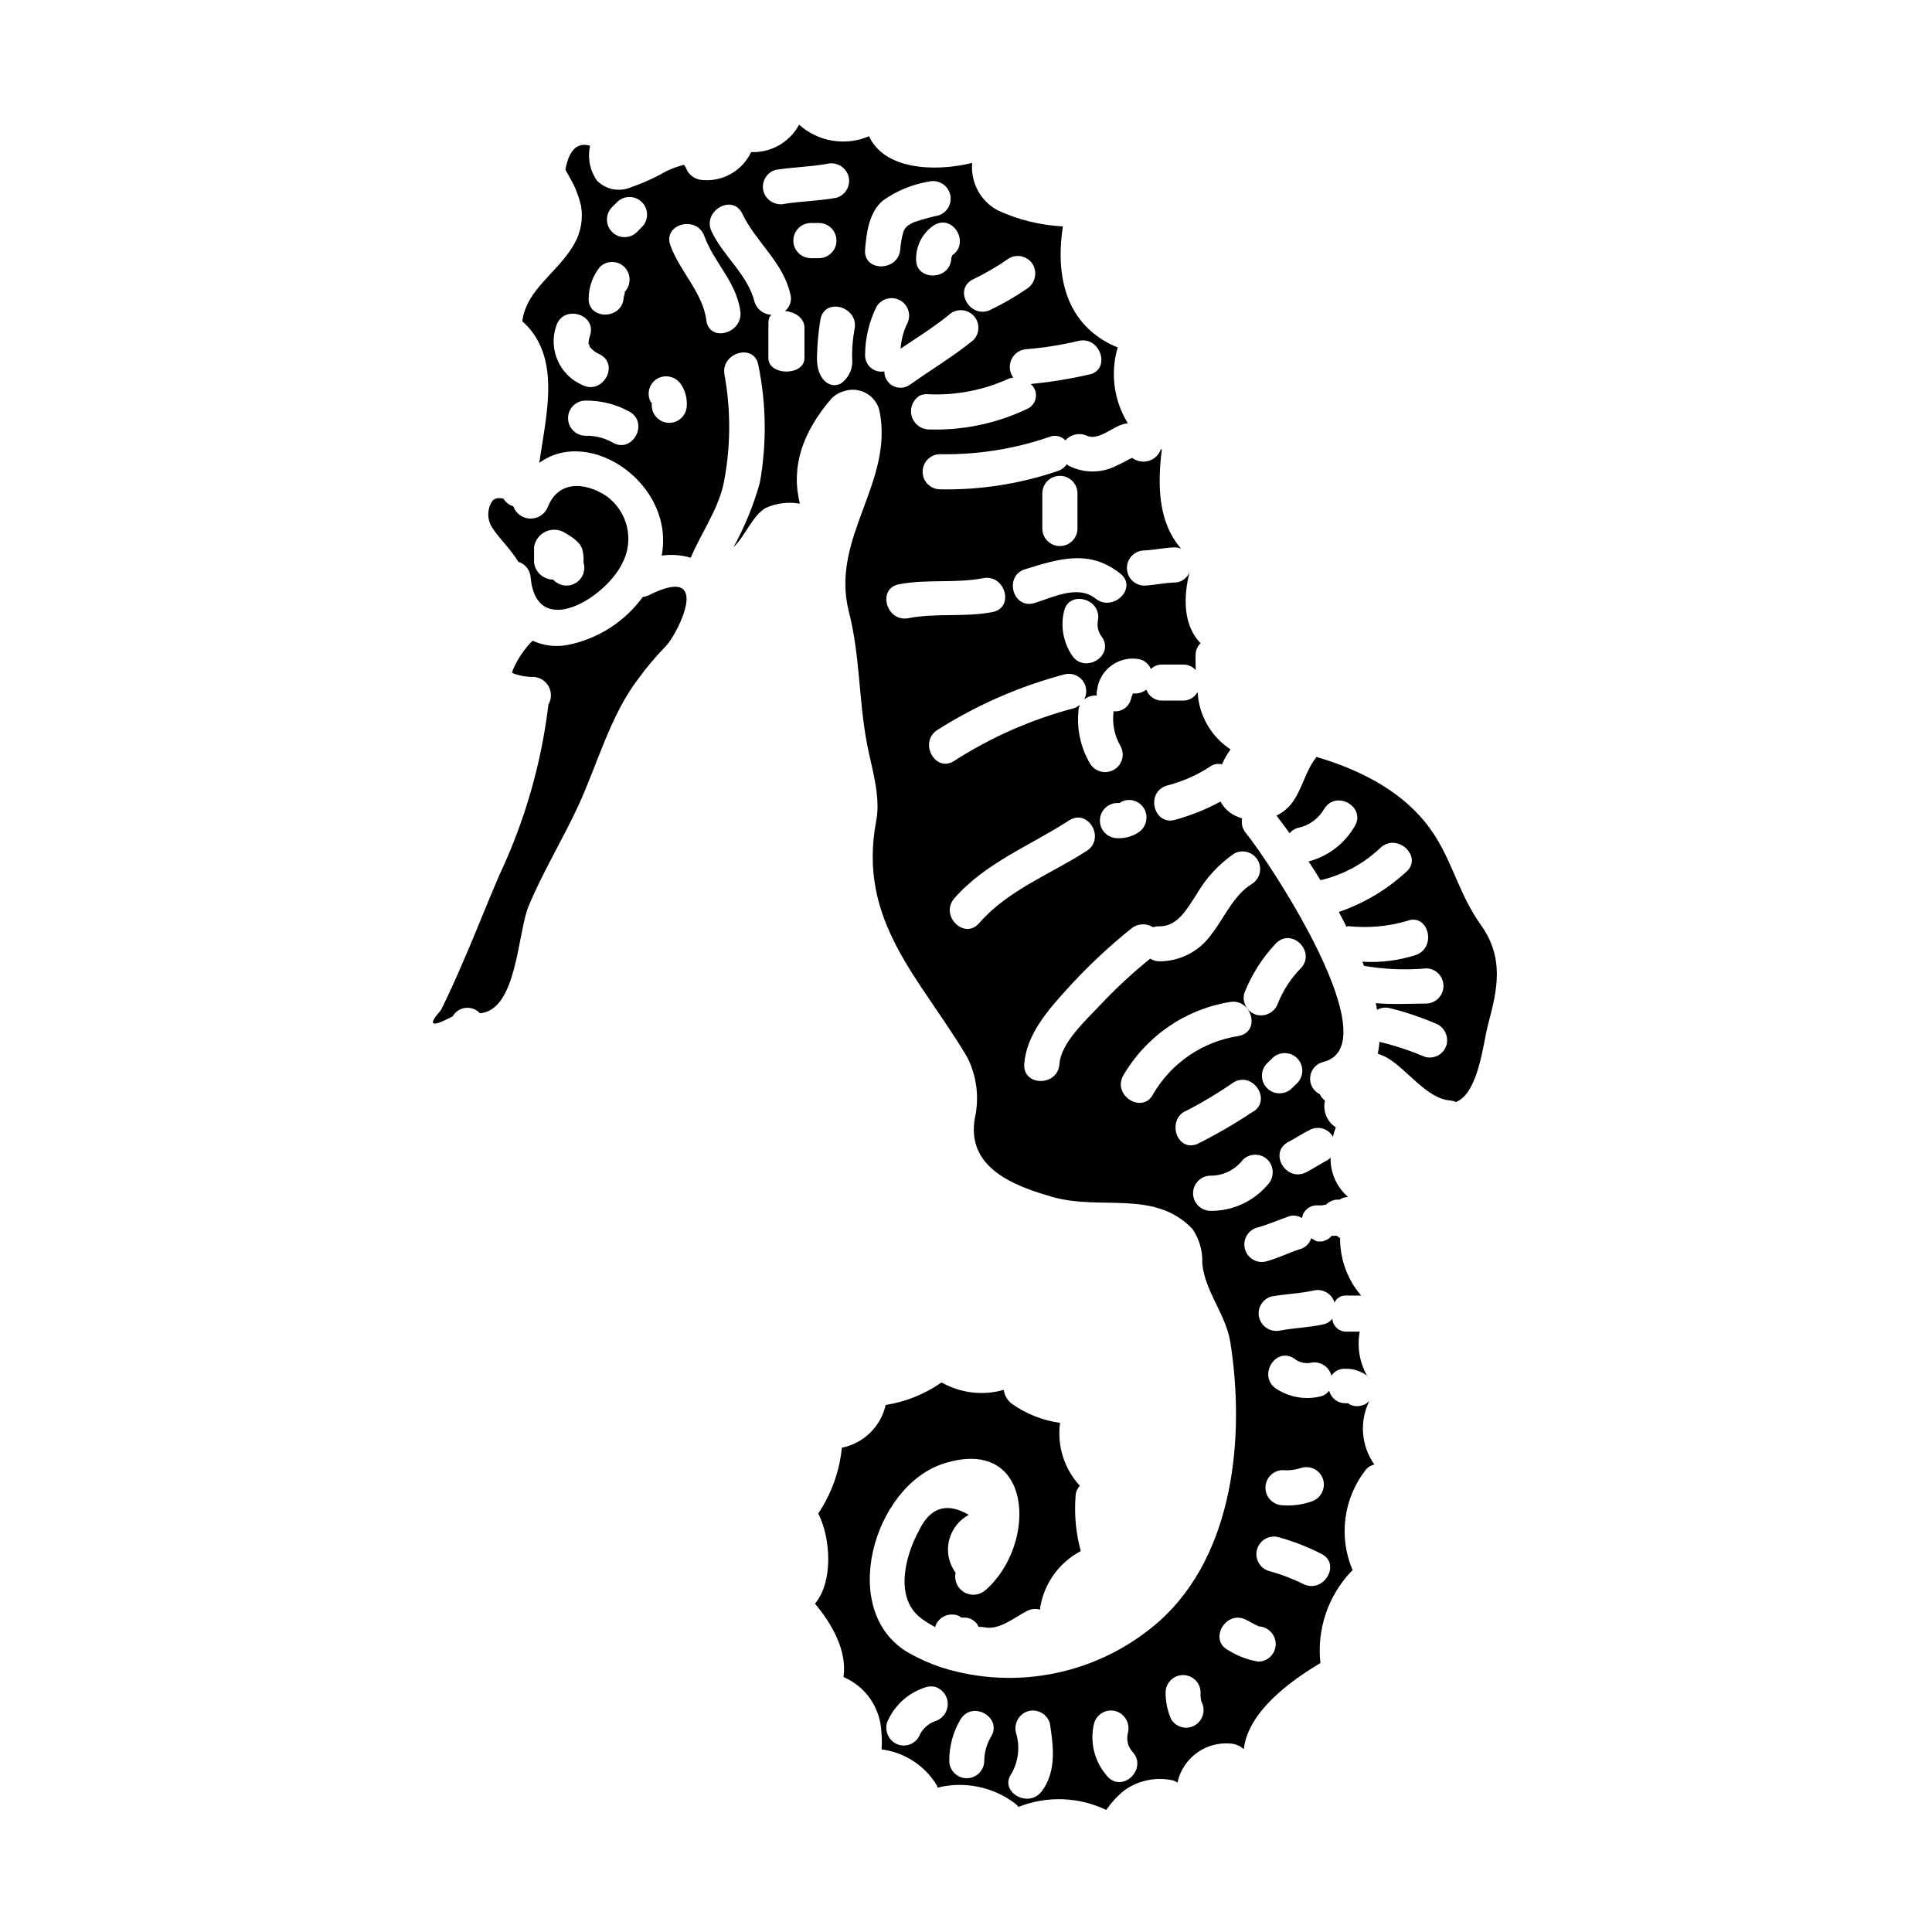 <?xml version="1.0" encoding="UTF-8"?>
<!-- Uploaded to: ICON Repo, www.svgrepo.com, Generator: ICON Repo Mixer Tools -->
<svg fill="#000000" width="800px" height="800px" version="1.1" viewBox="144 144 512 512" xmlns="http://www.w3.org/2000/svg">
 <g>
  <path d="m315.77 301.82c-0.461 0.191-0.941 0.324-1.434 0.391-4.859 6.66-12.066 11.223-20.164 12.762-3.062 0.527-6.211 0.117-9.031-1.18-2.246 2.242-4.031 4.906-5.258 7.836-0.07 0.234-0.117 0.473-0.141 0.715 1.836 0.73 3.805 1.09 5.781 1.051 1.668 0.141 3.144 1.125 3.922 2.606 0.773 1.48 0.734 3.258-0.102 4.703-1.887 15.691-6.293 30.977-13.043 45.266-3.441 7.981-6.547 16.055-10.031 23.938-1.672 3.969-3.488 7.871-5.398 11.758-3.68 4.156-2.629 4.723 3.106 1.668h-0.004c0.711-1.246 1.977-2.074 3.402-2.234 1.426-0.164 2.844 0.367 3.812 1.426 9.797-0.762 9.984-21.121 12.805-28.141 3.824-9.316 9.129-17.871 13.332-26.996 4.926-10.703 8.457-23.84 15.719-33.352 2.246-3.113 4.723-6.055 7.41-8.793 3.16-3.293 12.762-22.266-4.684-13.422z"/>
  <path d="m284.62 296.99c1.531 16.723 19.734 5.543 24.227-3.582 3.363-6.238 1.512-14.008-4.301-18.062-5.512-3.543-12.516-4.109-15.352 2.965-0.742 1.906-2.59 3.152-4.637 3.121s-3.856-1.336-4.539-3.266c-1.086-0.309-2.012-1.027-2.582-2.008-1.238-0.285-2.578-0.234-3.199 0.957-1.172 2.074-1.117 4.621 0.141 6.644 2.152 3.246 5.019 5.828 6.981 9.125v-0.004c1.828 0.57 3.121 2.199 3.262 4.109zm0.91-7.977c0.25-1.734 1.32-3.238 2.879-4.035 1.559-0.801 3.406-0.793 4.957 0.02 1.816 1.051 4.445 2.582 4.969 4.684 0.207 0.812 0.32 1.645 0.332 2.484 0 1.004-0.141 0.477 0.047 1.18h0.004c0.508 2.109-0.48 4.293-2.402 5.297-1.918 1.008-4.277 0.574-5.719-1.047-2.613-0.012-4.797-1.988-5.066-4.582z"/>
  <path d="m279.51 322.17c-0.141-0.289-0.477-0.289 0 0z"/>
  <path d="m421.56 578.46c-0.023 0-0.047-0.02-0.047-0.047 0 0.047 0 0.047-0.051 0.047z"/>
  <path d="m506.9 515.25c-1.438 1.531-3.746 1.848-5.543 0.762 0.07-0.035 0.133-0.082 0.188-0.141h-1.004c-2.039 0.027-3.824-1.363-4.297-3.348-0.582 0.82-1.457 1.383-2.441 1.574-3.973 0.922-8.145 0.184-11.559-2.047-5.019-3.25-0.336-11.277 4.723-8.031 1.207 0.996 2.789 1.414 4.328 1.145 2.461-0.555 4.918 0.949 5.543 3.394 0.824-1.207 2.223-1.895 3.68-1.816 1.98-0.051 3.922 0.535 5.543 1.672 0.336 0.238 0.621 1.004 0.91 1.289v0.004c-2.512-3.766-3.457-8.359-2.629-12.809h-3.824c-1.852-0.105-3.332-1.586-3.438-3.438-0.605 0.805-1.492 1.352-2.484 1.531-3.68 0.812-7.453 0.906-11.137 1.574-2.473 0.645-5.016-0.793-5.731-3.25-0.34-1.191-0.188-2.469 0.422-3.547 0.613-1.078 1.629-1.867 2.824-2.188 3.68-0.668 7.453-0.762 11.137-1.574 2.406-0.586 4.848 0.824 5.543 3.199 0.496-1.137 1.621-1.871 2.863-1.863h4.203c-3.652-4.25-5.637-9.684-5.586-15.289-0.336 0.047-0.668-0.574-1.004-0.574-0.395 0.047-0.789 0.047-1.184 0-0.699 0.828-1.68 1.375-2.754 1.531h-0.816c-0.715 0-1.34-0.621-1.91-0.863h0.004c-0.453 1.496-1.68 2.633-3.207 2.965-2.961 1.004-5.781 2.391-8.789 3.199-2.426 0.578-4.875-0.863-5.543-3.269-0.672-2.402 0.68-4.906 3.059-5.664 3.059-0.812 5.828-2.102 8.793-3.106 1.109-0.281 2.285-0.09 3.25 0.527 0.332-2.082 2.231-3.551 4.328-3.348h0.816c0.43 0 0.762-0.238 1.145-0.145 0.758-0.762 1.75-1.25 2.82-1.387h0.863-0.004c0.672-0.434 1.445-0.68 2.246-0.715-3.019-2.606-4.719-6.426-4.633-10.414-0.273 0.273-0.578 0.516-0.91 0.715-1.914 1.004-3.68 2.195-5.543 3.148-5.352 2.754-10.086-5.254-4.723-8.027 1.914-1.004 3.68-2.199 5.59-3.148v0.004c2.203-1.219 4.981-0.43 6.215 1.766 0.18-0.848 0.438-1.68 0.762-2.488-2.375-1.516-3.527-4.375-2.867-7.113-0.609-0.418-1.09-0.996-1.387-1.676-1.707-0.832-2.719-2.633-2.547-4.523 0.176-1.891 1.504-3.477 3.336-3.981 18.105-4.203-13.859-52.703-20.355-60.68l-0.004-0.004c-0.922-1.078-1.293-2.523-1.004-3.914-0.293-0.078-0.578-0.172-0.855-0.289-2.094-0.719-3.836-2.203-4.875-4.156-3.754 2.039-7.731 3.644-11.852 4.777-5.734 1.867-8.172-7.117-2.484-8.98v-0.004c4.148-1.039 8.09-2.769 11.66-5.117 0.891-0.621 2.012-0.816 3.059-0.523 0.602-1.41 1.371-2.742 2.289-3.965-5.176-3.398-8.422-9.059-8.742-15.242-0.746 1.418-2.219 2.301-3.82 2.293h-5.606c-1.871 0.031-3.547-1.148-4.156-2.914-1 0.793-2.273 1.152-3.543 1.004-0.223 0.473-0.398 0.969-0.527 1.48-0.504 2.113-2.519 3.512-4.68 3.25 0 0.094 0.047 0.188 0.047 0.289v-0.004c-0.371 3.047 0.25 6.129 1.77 8.793 0.637 1.062 0.824 2.34 0.52 3.543-0.305 1.203-1.082 2.234-2.152 2.863-1.07 0.633-2.348 0.809-3.547 0.492-1.203-0.316-2.227-1.102-2.848-2.176-2.391-4.086-3.457-8.809-3.059-13.523-0.016-0.691 0.133-1.379 0.43-2.004-0.484 0.426-1.055 0.75-1.672 0.949-11.168 2.949-21.809 7.629-31.535 13.859-4.969 3.441-9.605-4.637-4.723-8.031v0.004c10.434-6.641 21.828-11.637 33.781-14.812 1.777-0.477 3.668 0.152 4.812 1.594 1.141 1.445 1.316 3.43 0.441 5.051 0.945-0.758 2.141-1.133 3.348-1.051-0.062-0.527-0.031-1.059 0.094-1.574 0.352-2.598 1.766-4.934 3.902-6.453 2.133-1.523 4.805-2.09 7.375-1.574 1.344 0.336 2.445 1.297 2.961 2.578 0.797-0.766 1.859-1.188 2.961-1.18h5.59c1.277-0.023 2.5 0.52 3.34 1.48-0.047-1.34-0.047-2.629-0.047-3.938-0.008-1.203 0.473-2.363 1.34-3.203-4.68-4.723-4.586-12.328-2.914-18.895-0.637 1.715-2.281 2.844-4.109 2.82-2.676 0.098-5.305 0.715-7.981 0.816-2.519-0.074-4.523-2.141-4.523-4.66s2.004-4.586 4.523-4.66c2.676-0.098 5.305-0.719 7.981-0.816v0.004c0.641-0.023 1.273 0.09 1.863 0.336-6.117-6.977-6.297-16.77-5.117-26.281-0.094 0-0.141-0.047-0.234-0.094v-0.004c-0.516 1.5-1.719 2.656-3.234 3.113-1.52 0.453-3.16 0.152-4.414-0.816 0 0.094-0.289 0.141-0.859 0.43-1.547 0.867-3.144 1.648-4.777 2.34-3.625 1.332-7.637 1.105-11.09-0.621-0.207-0.117-0.398-0.262-0.57-0.43-0.543 0.781-1.309 1.379-2.199 1.723-10.125 3.469-20.785 5.137-31.488 4.918-2.519-0.074-4.523-2.137-4.523-4.656 0-2.523 2.004-4.586 4.523-4.66 9.863 0.195 19.68-1.344 29.008-4.551 1.48-0.645 3.207-0.281 4.305 0.906 1.41-1.629 3.723-2.133 5.684-1.238 2.754 1.238 6.211-1.719 8.66-2.723l-0.004-0.004c0.703-0.297 1.445-0.488 2.203-0.574-3.715-6.019-4.688-13.336-2.68-20.117-2.594-1.008-4.992-2.461-7.082-4.297-7.648-6.691-9.082-17.246-7.453-27.762h-0.004c-5.969-0.309-11.82-1.75-17.25-4.25-4.578-2.449-7.25-7.398-6.781-12.566-10.465 2.531-23.414 1.574-27.332-7.086-3.059 1.312-6.434 1.723-9.715 1.18-3.285-0.543-6.348-2.012-8.824-4.238-2.496 4.656-7.43 7.477-12.711 7.266-2.328 4.949-7.504 7.906-12.949 7.402-2.019-0.125-3.758-1.469-4.394-3.391-0.156-0.152-0.289-0.332-0.395-0.523-0.047-0.039-0.047-0.109 0-0.145-0.109 0.043-0.219 0.074-0.336 0.098-1.512 0.398-2.984 0.941-4.394 1.621-3.059 1.75-6.273 3.207-9.605 4.348-3.035 1.215-6.504 0.48-8.789-1.859-1.875-2.684-2.535-6.031-1.816-9.223-3.394-1.004-5.59 1.098-6.547 6.352 0.715 1.242 1.434 2.535 2.102 3.773 0.855 1.793 1.527 3.664 2.008 5.59 0.664 3.602 0.004 7.32-1.863 10.469-4.254 7.453-12.566 11.809-13.664 20.305l0.047 0.047c10.414 9.367 6.297 24.562 4.445 37.512 13.426-9.891 36.027 5.684 32.445 24.559l-0.004-0.004c2.578-0.367 5.199-0.172 7.691 0.574 2.754-6.449 7.121-12.594 8.66-19.348 1.961-9.625 2.059-19.535 0.289-29.195-1.004-5.879 7.977-8.41 8.98-2.488 2.113 10.266 2.246 20.84 0.395 31.156-1.656 5.938-4 11.664-6.984 17.062 3.059-2.816 4.973-8.266 8.504-10.367h0.004c2.84-1.293 6.004-1.695 9.074-1.152-2.391-9.84 0.715-18.824 8.172-27.613 0.902-1.027 2.082-1.773 3.394-2.152 1.918-0.691 4.039-0.547 5.844 0.398 1.809 0.941 3.137 2.602 3.664 4.57 4.016 19.207-13.09 33.781-8.078 53.418 2.965 11.512 2.582 23.223 4.777 34.883 1.18 6.297 3.727 13.902 2.484 20.469-5.117 26.805 11.758 41.855 24.086 62.688 2.531 4.969 3.258 10.66 2.055 16.105-2.356 13.125 10.082 18 20.734 21.008 12.758 3.586 26.949-2.055 36.934 8.457l0.004 0.004c1.809 2.672 2.715 5.856 2.578 9.078 0.719 7.598 6.262 13.426 7.453 20.977 3.871 24.605 1.098 55.949-18.727 73.773-15.754 13.969-37.676 18.664-57.77 12.375-2.961-0.992-5.824-2.258-8.551-3.777-19.254-10.797-9.605-44.438 9.176-50.312 23.793-7.504 24.844 21.598 10.895 33.637h-0.004c-1.57 1.348-3.824 1.539-5.602 0.477-1.773-1.059-2.676-3.137-2.234-5.156-1.863-2.523-2.477-5.762-1.672-8.793 0.746-2.801 2.613-5.168 5.16-6.547-5.828-3.394-10.273-2.008-13.238 4.25-3.488 6.402-6.594 17.539 0.48 23.082 1.23 0.906 2.523 1.719 3.871 2.438 0.059-0.375 0.191-0.73 0.395-1.051 1.301-2.207 4.137-2.957 6.356-1.672-0.055 0.055-0.121 0.105-0.191 0.141 0.332 0.039 0.668 0.055 1 0.047 1.711-0.062 3.281 0.922 3.969 2.488 0.43-0.035 0.863-0.02 1.289 0.047 4.062 0.957 8.125-2.535 11.516-4.301v-0.004c1.043-0.551 2.262-0.668 3.394-0.332 0.898-6.625 4.938-12.406 10.844-15.527-1.281-4.68-1.75-9.543-1.387-14.383-0.012-1.086 0.398-2.129 1.148-2.914-4.148-4.496-6.078-10.609-5.258-16.676-4.578-0.641-8.938-2.359-12.719-5.019-1.215-0.887-2.008-2.234-2.195-3.727-5.535 1.586-11.477 0.875-16.484-1.969-4.418 3.09-9.484 5.133-14.812 5.973-0.637 2.805-2.07 5.367-4.129 7.379-2.062 2.008-4.66 3.379-7.481 3.945-0.617 6.238-2.769 12.23-6.258 17.441 3.34 6.5 4.012 18.105-0.863 23.891 4.586 5.449 8.555 12.562 7.551 19.445v-0.004c2.875 1.227 5.348 3.246 7.121 5.816 1.777 2.574 2.789 5.602 2.914 8.727 0.16 1.539 0.18 3.09 0.051 4.633 6.094 0.777 11.496 4.297 14.668 9.555 0.098 0.191 0.098 0.395 0.191 0.574 7.102-1.766 14.617-0.238 20.469 4.156 0.363 0.27 0.688 0.594 0.957 0.957 7.527-2.984 15.965-2.691 23.27 0.812 1.352-1.984 2.996-3.758 4.871-5.258 3.715-2.621 8.367-3.559 12.809-2.582 0.422 0.125 0.82 0.32 1.18 0.578 1.449-6.574 7.594-11.016 14.289-10.32 1.23 0.121 2.387 0.641 3.297 1.477 1.098-9.84 12.133-17.965 20.305-22.828-0.98-8.875 1.988-17.734 8.121-24.223 0.145-0.191 0.289-0.191 0.434-0.336v0.004c-1.875-4.367-2.539-9.16-1.914-13.871 0.625-4.711 2.508-9.168 5.457-12.895 0.574-0.652 1.344-1.105 2.195-1.293-1.723-2.43-2.754-5.281-2.984-8.254-0.23-2.969 0.348-5.945 1.676-8.613zm-78.84-197.62c-2.269-3.398-3.027-7.582-2.102-11.559 1.238-5.875 10.234-3.394 8.98 2.484-0.27 1.539 0.148 3.121 1.145 4.328 3.273 5.129-4.824 9.766-8.023 4.746zm-7.836-43c0.074-2.519 2.137-4.523 4.656-4.523 2.523 0 4.586 2.004 4.66 4.523v9.555c-0.074 2.523-2.137 4.527-4.66 4.527-2.519 0-4.582-2.004-4.656-4.527zm-4.539 20.211c9.172-2.816 17.055-5.305 25.227 1.18 4.684 3.773-1.91 10.32-6.594 6.598-4.684-3.723-11.23-0.336-16.137 1.18-5.793 1.793-8.23-7.191-2.496-8.957zm14.332-60.547c0.316-0.055 0.633-0.086 0.957-0.094 5.16 0 7.121 8.078 1.531 9.082v-0.004c-5.059 1.16-10.188 1.988-15.352 2.484 1.047 0.883 1.559 2.25 1.348 3.606-0.207 1.352-1.105 2.5-2.367 3.031-8.195 3.894-17.215 5.746-26.281 5.398-2.078-0.176-3.812-1.664-4.297-3.691-0.488-2.027 0.375-4.141 2.148-5.242 0.668-0.316 1.41-0.453 2.148-0.395 7.414 0.371 14.805-1.055 21.551-4.156 0.371-0.125 0.754-0.207 1.145-0.238-1.051-1.402-1.238-3.273-0.484-4.856 0.75-1.586 2.316-2.621 4.07-2.695 4.68-0.379 9.32-1.125 13.883-2.231zm-28.191-16.242v-0.004c3.336-1.59 6.535-3.461 9.559-5.586 2.219-1.281 5.051-0.539 6.356 1.668 1.238 2.227 0.527 5.035-1.625 6.402-3.043 2.086-6.238 3.938-9.559 5.543-5.379 2.684-10.078-5.34-4.731-8.02zm-5.543-6.352c0.141 0-0.191 0.574-0.191 0.816-0.285 5.973-9.605 6.019-9.316 0 0.012-3.527 1.766-6.816 4.684-8.793 5.113-3.203 9.746 4.777 4.824 7.977zm-18.203-14.617c3.617-2.559 7.766-4.258 12.137-4.973 2.434-0.562 4.883 0.891 5.547 3.301 0.668 2.406-0.684 4.914-3.059 5.684-1.875 0.398-3.727 0.895-5.547 1.48-0.562 0.152-1.105 0.359-1.621 0.625-0.316 0.234-0.652 0.441-1.004 0.617l-0.047 0.051c-0.188 0.164-0.363 0.336-0.527 0.523 0 0.047-0.047 0.094-0.141 0.238-0.48 0.859-0.289 0.43-0.48 1.051h-0.004c-0.395 1.453-0.652 2.941-0.762 4.445-0.527 5.922-9.84 5.973-9.316 0 0.371-4.492 1.051-9.984 4.824-13.043zm-28.488-8.078c4.492-0.695 9.055-0.789 13.535-1.574 2.477-0.633 5.008 0.805 5.731 3.254 0.68 2.481-0.773 5.043-3.25 5.734-4.484 0.824-9.055 0.895-13.539 1.574-2.473 0.621-5-0.812-5.731-3.258-0.68-2.481 0.777-5.043 3.254-5.731zm-46.668 25.801c0.871-0.883 2.055-1.379 3.297-1.379 1.238 0 2.426 0.496 3.293 1.379 1.758 1.824 1.777 4.703 0.051 6.551 0.141 0-0.238 1.387-0.289 1.527-0.336 5.973-9.652 5.973-9.27 0 0.07-2.938 1.094-5.773 2.918-8.078zm-11.516 15.578c1.766-5.734 10.75-3.25 8.98 2.484-0.266 0.707-0.41 1.449-0.43 2.199 0.094 0 0.395 0.812 0.289 0.812 0.734 0.898 1.68 1.605 2.754 2.055 5.301 2.816 0.621 10.848-4.723 8.074-6.008-2.629-8.996-9.422-6.875-15.625zm14.867 30.844h-0.004c-2.203-1.219-4.691-1.824-7.207-1.75-2.519-0.074-4.523-2.141-4.523-4.66 0-2.519 2.004-4.586 4.523-4.656 4.168-0.062 8.277 0.98 11.91 3.019 5.106 3.156 0.43 11.203-4.703 8.047zm8.035-57.27-1.574 1.594h-0.004c-1.832 1.75-4.727 1.719-6.516-0.074-1.793-1.789-1.824-4.684-0.074-6.516l1.574-1.574c1.844-1.641 4.644-1.562 6.391 0.18 1.746 1.742 1.832 4.543 0.199 6.391zm2.426 47.594c0-0.336-0.047-0.668-0.047-1.004l-0.145 0.141-0.008 0.004c-0.621-1.066-0.797-2.332-0.484-3.523 0.316-1.195 1.09-2.211 2.156-2.832 2.223-1.25 5.035-0.512 6.359 1.672 1.062 1.645 1.566 3.59 1.43 5.543-0.07 2.508-2.125 4.504-4.633 4.504-2.508 0-4.562-1.996-4.637-4.504zm14.477-22.602c-1.004-7.504-7.023-12.949-9.555-19.926-2.055-5.641 6.93-8.078 8.984-2.488 2.578 7.086 8.5 12.137 9.551 19.926 0.809 5.883-8.172 8.414-8.988 2.492zm25.977 9.938c0 4.777-9.555 4.777-9.555 0v-8.031c0-1.574-0.094-2.676 0.816-3.441l-0.008 0.008c-2.023-0.07-3.793-1.379-4.445-3.297-1.77-7.312-8.266-12.137-11.414-18.777-2.578-5.398 5.543-10.133 8.125-4.723 3.582 7.504 10.656 12.664 12.664 21.023l-0.004-0.004c0.613 1.719 0.078 3.633-1.336 4.781 2.195 0.145 5.16 1.574 5.16 4.445zm1.574-35.789h2.391-0.008c2.523 0.074 4.527 2.141 4.527 4.66 0 2.519-2.004 4.586-4.527 4.66h-2.391 0.004c-2.519-0.082-4.519-2.148-4.516-4.668 0.004-2.523 2.016-4.582 4.535-4.652zm11.672 28.242c-0.398 2.207-0.605 4.449-0.621 6.691v0.863c0.32 2.617-0.816 5.199-2.965 6.734-2.723 1.484-6.352-0.762-6.352-6.734 0.062-3.492 0.379-6.977 0.953-10.418 1.34-5.883 10.324-3.012 8.984 2.863zm2.816 6.781v-0.094h0.004c0.031-4.41 1.062-8.754 3.012-12.711 1.293-2.215 4.137-2.961 6.352-1.668 2.219 1.293 2.965 4.137 1.672 6.356-0.918 2.019-1.469 4.184-1.625 6.398 4.254-2.867 8.66-5.59 12.664-8.836 1.82-1.82 4.769-1.82 6.59 0 1.82 1.82 1.82 4.773 0 6.594-5.207 4.25-10.988 7.691-16.434 11.562l-0.434 0.285h0.004c-1.316 0.902-3.027 1-4.438 0.246s-2.277-2.231-2.254-3.828c-1.273 0.23-2.582-0.117-3.57-0.949-0.988-0.832-1.551-2.062-1.539-3.356zm8.984 60.723c7.406-1.438 14.957-0.191 22.312-1.625 5.875-1.098 8.359 7.871 2.484 8.98-7.402 1.434-14.957 0.191-22.312 1.625-5.875 1.109-8.34-7.871-2.484-8.98zm9.652 301.25c-2.004 0.703-3.609 2.234-4.398 4.207-0.969 1.66-2.871 2.543-4.766 2.211-1.895-0.332-3.383-1.805-3.734-3.695-0.258-1.086-0.086-2.234 0.477-3.199 1.988-4.09 5.59-7.172 9.938-8.504 0.77-0.227 1.578-0.258 2.363-0.098 1.992 0.598 3.371 2.418 3.398 4.5 0.027 2.082-1.301 3.941-3.277 4.59zm14.715 4.207c-1.152 1.953-1.762 4.18-1.766 6.449-0.074 2.504-2.125 4.5-4.633 4.5-2.512 0-4.562-1.996-4.637-4.5-0.043-3.918 0.996-7.773 3.012-11.133 3.152-5.102 11.227-0.418 8.023 4.695zm13.523 14.332c-3.492 4.828-11.562 0.191-8.031-4.68h0.004c1.832-3.277 2.25-7.164 1.148-10.754-0.629-2.473 0.805-5 3.25-5.731 2.477-0.664 5.027 0.781 5.734 3.246 0.953 6.082 1.773 12.676-2.102 17.93zm17.391-3.82v-0.004c-3.453-3.816-4.793-9.09-3.582-14.094 0.695-2.473 3.258-3.926 5.734-3.246 2.445 0.73 3.879 3.258 3.25 5.731-0.477 1.766-0.035 3.652 1.18 5.019 4.125 4.406-2.473 11.012-6.582 6.602zm46.316-81.219c1.73 0.156 3.473-0.055 5.117-0.617 2.481-0.688 5.047 0.766 5.734 3.246 0.637 2.477-0.797 5.008-3.246 5.734-2.445 0.824-5.031 1.148-7.602 0.957-2.5-0.102-4.473-2.156-4.477-4.656 0-2.504 1.973-4.559 4.473-4.664zm4.109-102.73c-0.523 0.523-1.098 1.051-1.621 1.574-1.832 1.762-4.734 1.734-6.531-0.062-1.793-1.793-1.824-4.695-0.066-6.527 0.527-0.523 1.102-1.051 1.625-1.574 1.848-1.656 4.668-1.578 6.418 0.18 1.75 1.754 1.82 4.574 0.16 6.414zm0.766-30.25v0.004c-2.559 2.609-4.586 5.695-5.973 9.078-0.742 2.438-3.266 3.867-5.734 3.25-2.465-0.707-3.91-3.258-3.25-5.731 1.918-4.894 4.754-9.371 8.363-13.191 4.191-4.34 10.77 2.25 6.578 6.598zm-48.703-43.805c0.336 0.008 0.668-0.008 1-0.047-0.047 0-0.094-0.051-0.141-0.098 1.062-0.637 2.336-0.82 3.535-0.504 1.195 0.316 2.215 1.098 2.828 2.176 1.25 2.223 0.508 5.035-1.672 6.356-1.652 1.043-3.59 1.543-5.543 1.434-2.519-0.07-4.527-2.133-4.527-4.652-0.004-2.523 2-4.59 4.519-4.664zm-36.508 31.82c-3.965 4.59-10.512-2.051-6.594-6.547 8.219-9.445 20.164-13.996 30.387-20.641 5.066-3.293 9.75 4.777 4.723 8.031-9.582 6.211-20.871 10.367-28.516 19.156zm21.254 37.363c-0.395 5.977-9.699 5.977-9.316 0 0.523-7.644 6.211-14.238 11.133-19.637 5.316-5.906 11.102-11.367 17.301-16.34 1.637-1.297 3.922-1.414 5.684-0.285 0.52-0.184 1.07-0.262 1.625-0.242 4.973 0.094 7.504-4.824 9.938-8.504 2.481-4.301 5.894-7.988 9.984-10.797 2.203-1.176 4.941-0.406 6.211 1.75 1.266 2.152 0.609 4.918-1.488 6.273-4.922 2.965-7.309 8.98-10.75 13.332h0.004c-3.164 4.555-8.367 7.254-13.906 7.215-0.836-0.012-1.645-0.258-2.344-0.715-4.773 3.859-9.273 8.039-13.473 12.516-3.566 3.824-10.211 9.797-10.59 15.434zm24.848 7.934c-2.676 5.348-10.707 0.617-8.031-4.723h0.004c5.996-10.449 16.363-17.66 28.25-19.645 5.875-1.148 8.406 7.832 2.484 8.98v0.004c-9.504 1.426-17.852 7.086-22.695 15.383zm9.078 4.297v0.004c4.293-2.242 8.441-4.75 12.422-7.504 5.305-2.754 10.035 5.258 4.723 8.031-4.703 3.125-9.598 5.957-14.652 8.473-5.637 2.035-8.074-6.992-2.484-9zm6.023 26.664c-2.519-0.074-4.523-2.137-4.523-4.656 0-2.523 2.004-4.586 4.523-4.66 3.387 0.047 6.598-1.512 8.66-4.203 1.82-1.816 4.769-1.816 6.59 0 1.77 1.844 1.77 4.75 0 6.594-3.789 4.469-9.383 7.012-15.242 6.926zm-4.016 136.32c-1.062 0.633-2.332 0.812-3.527 0.496-1.195-0.312-2.215-1.094-2.828-2.168-0.977-2.246-1.465-4.672-1.434-7.121 0.074-2.508 2.125-4.5 4.633-4.5 2.512 0 4.562 1.992 4.637 4.5-0.055 0.816 0.008 1.637 0.191 2.438 1.238 2.223 0.504 5.027-1.664 6.356zm16.77-16.871h0.004c-2.82-0.457-5.519-1.48-7.934-3.004-5.352-2.754-0.621-10.801 4.68-8.078 0.789 0.395 1.484 0.812 2.199 1.18h0.004c0.406 0.164 0.801 0.355 1.18 0.57 2.5 0.125 4.473 2.18 4.492 4.684 0.004 2.559-2.059 4.637-4.613 4.648zm11.945-20.547 0.004 0.004c-2.949-1.469-6.039-2.637-9.223-3.488-2.375-0.773-3.719-3.273-3.055-5.68 0.668-2.402 3.106-3.859 5.539-3.301 3.965 1.074 7.809 2.562 11.465 4.441 5.406 2.629 0.676 10.656-4.719 8.027z"/>
  <path d="m524.38 365.65c-7.121-11.273-19.254-17.438-31.535-21.07l-0.145 0.289c-2.867 3.629-3.629 8.602-6.594 12.281-1.047 1.258-2.348 2.285-3.82 3.004 1.004 1.34 2.195 2.871 3.488 4.684v0.004c0.594-0.766 1.441-1.289 2.387-1.48 2.867-0.652 5.328-2.473 6.785-5.019 3.148-5.117 11.23-0.43 8.027 4.684-2.672 4.582-7.055 7.918-12.184 9.27 1.051 1.574 2.102 3.246 3.148 4.969 6.047-1.418 11.602-4.441 16.074-8.75 4.539-3.82 11.18 2.723 6.594 6.594l-0.004-0.004c-5.137 4.723-11.199 8.32-17.805 10.57 0.668 1.289 1.387 2.578 2.008 3.918v-0.004c0.184-0.074 0.375-0.121 0.574-0.141 5.199 0.551 10.457 0.078 15.48-1.383 5.59-2.199 8.027 6.832 2.484 8.98-4.606 1.5-9.453 2.117-14.289 1.812 0.145 0.336 0.289 0.715 0.43 1.102 0.098 0.047 0.191 0 0.289 0.047l-0.004 0.004c5.383 0.898 10.859 1.105 16.297 0.617 2.5 0.102 4.473 2.156 4.473 4.66 0 2.5-1.973 4.559-4.473 4.66-4.539 0.047-9.027 0.285-13.473-0.098 0.141 0.574 0.234 1.18 0.336 1.77h-0.004c0.988-0.559 2.144-0.73 3.25-0.48 4.082 0.992 8.078 2.32 11.945 3.969 2.426 0.75 3.848 3.262 3.246 5.731-0.684 2.481-3.25 3.934-5.731 3.25-3.867-1.648-7.859-2.977-11.945-3.965-0.047 0-0.098-0.047-0.145-0.047v-0.004c-0.043 1.062-0.188 2.117-0.43 3.152 0.77 0.266 1.52 0.586 2.246 0.953 5.394 2.965 10.703 11.086 17.055 11.469v0.004c0.508 0.07 1.008 0.203 1.484 0.391 5.973-2.535 7.117-15.48 8.453-20.547 2.582-9.605 4.301-17.711-2.004-26.52-5.367-7.504-7.227-15.773-11.973-23.324z"/>
 </g>
</svg>